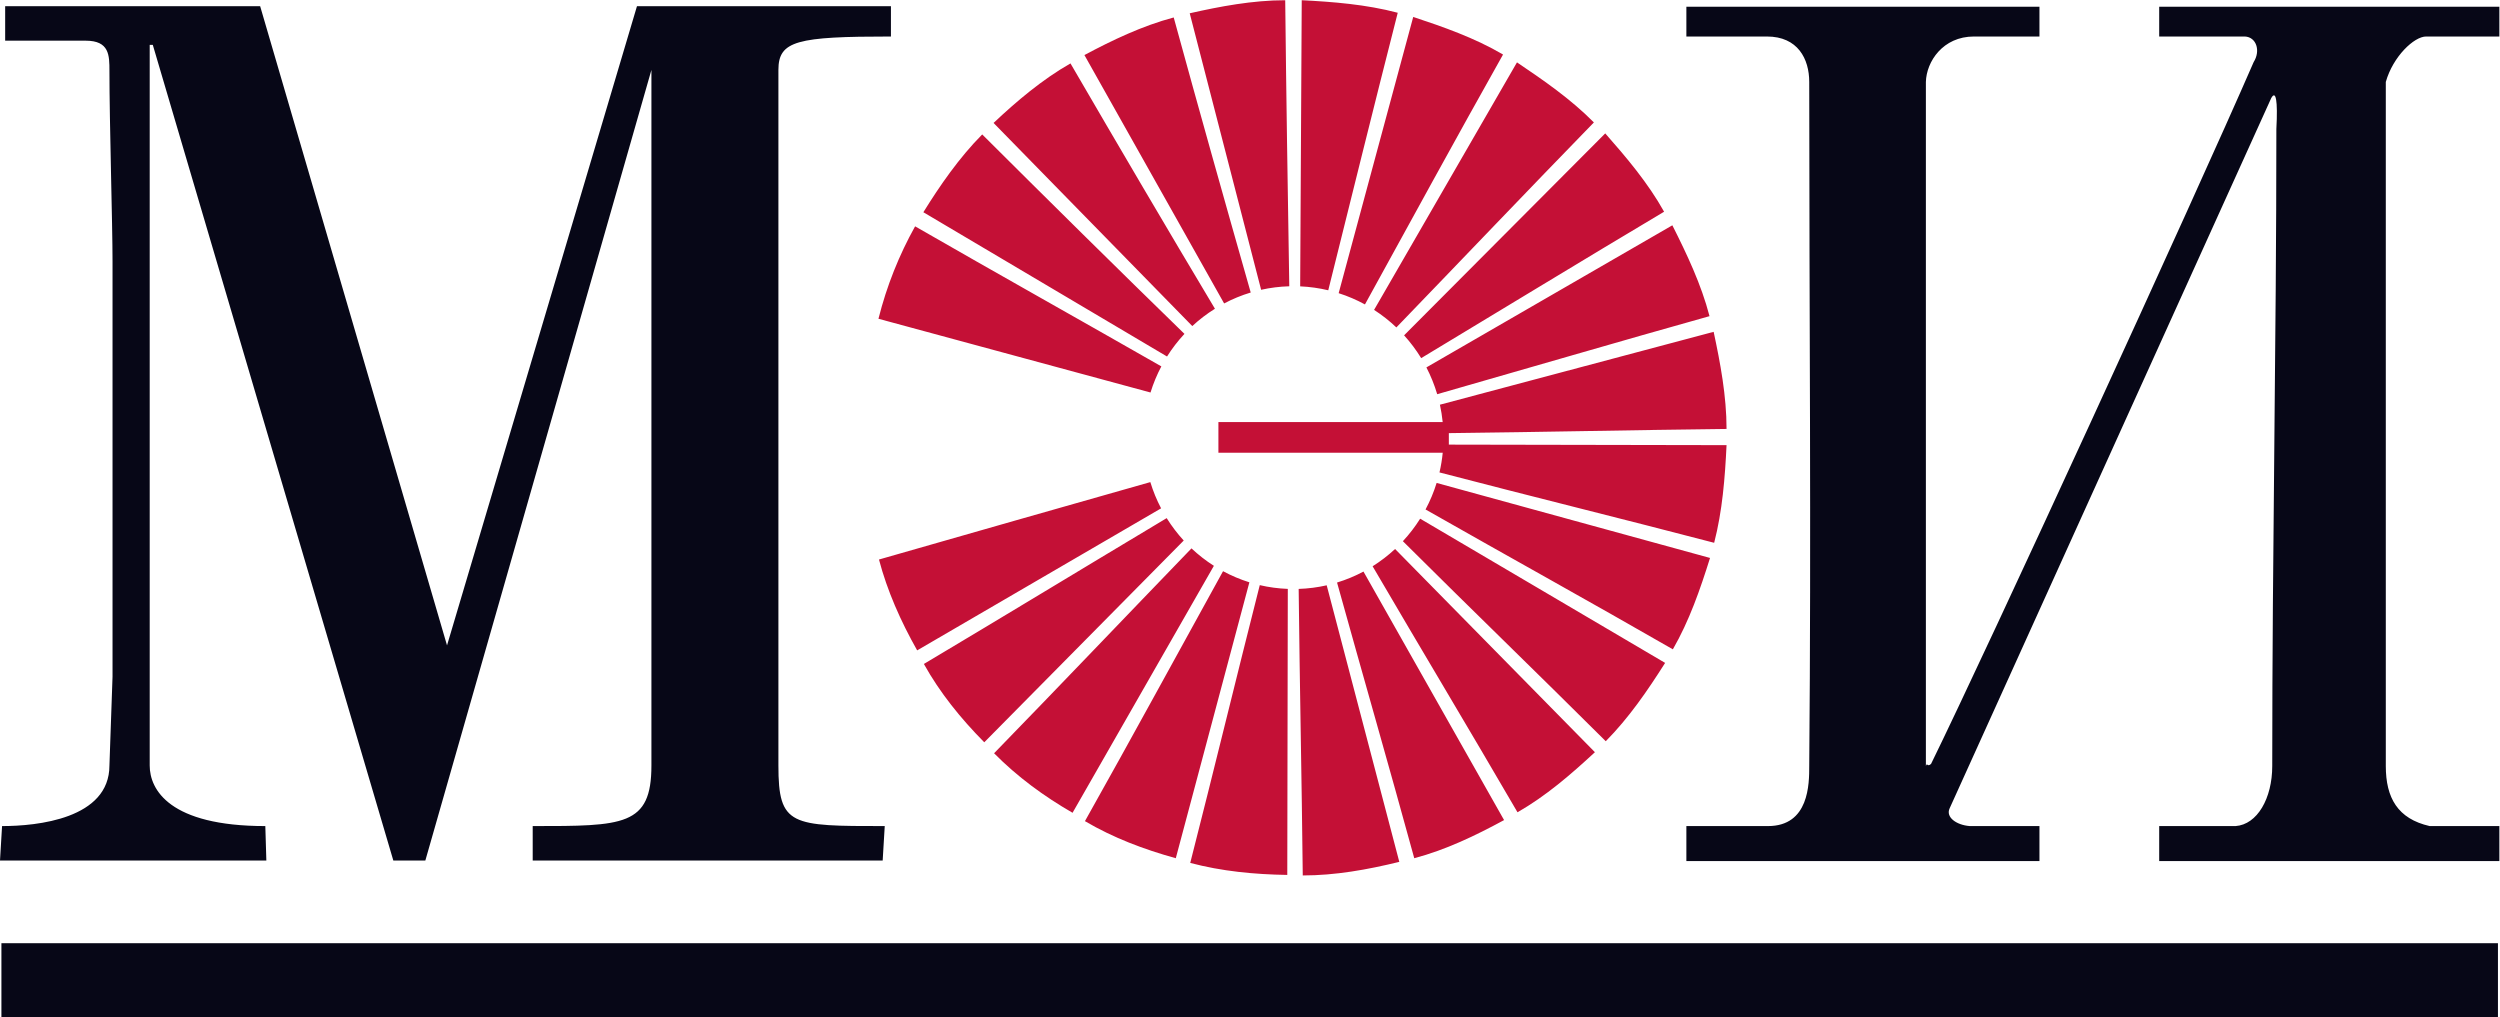 <?xml version="1.0" encoding="UTF-8" standalone="no"?>
<!-- Created with Inkscape (http://www.inkscape.org/) -->

<svg
   version="1.1"
   id="svg2"
   width="847.133"
   height="344.72"
   viewBox="0 0 847.133 344.72"
   sodipodi:docname="logo1.eps"
   xmlns:inkscape="http://www.inkscape.org/namespaces/inkscape"
   xmlns:sodipodi="http://sodipodi.sourceforge.net/DTD/sodipodi-0.dtd"
   xmlns="http://www.w3.org/2000/svg"
   xmlns:svg="http://www.w3.org/2000/svg">
   <defs
      id="defs6" />
   <sodipodi:namedview
      id="namedview4"
      pagecolor="#070717"
      bordercolor="#000000"
      borderopacity="0.25"
      inkscape:showpageshadow="2"
      inkscape:pageopacity="0.0"
      inkscape:pagecheckerboard="0"
      inkscape:deskcolor="#d1d1d1" />
   <g
      id="g8"
      inkscape:groupmode="layer"
      inkscape:label="ink_ext_XXXXXX"
      transform="matrix(1.333,0,0,-1.333,0,344.72)">
      <g
         id="g10"
         transform="scale(0.1)">
         <path
            d="m 2331.47,932.75 620.07,361.09 c -11.08,21.12 -20.29,43.42 -27.36,66.68 -230.83,-65.6 -461.59,-131.2 -689.8,-196.8 20.99,-79.63 55.1,-156.62 97.09,-230.97 z m 170.58,-233.629 507.01,512.869 c -16.11,17.56 -30.64,36.63 -43.31,56.98 -206.59,-123.6 -411.9,-248.48 -617.22,-370.74 40.68,-73 93.17,-138.039 153.52,-199.109 z m 224.41,-179.211 359.27,627.82 c -20.37,12.95 -39.43,27.8 -56.96,44.31 -167.69,-173.62 -334.08,-348.509 -501.79,-520.802 59.06,-59.726 125.97,-108.847 199.48,-151.328 z M 2988.9,404.422 3175.95,1105.8 c -23.35,7.28 -45.74,16.79 -66.94,28.23 -116.98,-211.811 -232.75,-424.882 -351.06,-635.358 72.16,-42.481 149.58,-71.684 230.95,-94.25 z m 283.42,-42.473 1.32,727.101 c -24.41,0.94 -48.24,4.16 -71.26,9.55 -59.73,-235.42 -116.95,-472.08 -176.75,-706.12 80.04,-21.23 162.72,-29.21 246.69,-30.531 z m 284.75,33.192 -184.55,703.039 c -23.01,-5.26 -46.85,-8.38 -71.27,-9.2 2.64,-243.242 7.84,-486.46 10.42,-728.359 82.68,0.02 164.02,14.609 245.4,34.52 z m 266.35,106.211 -357.41,631.748 c -21.28,-11.35 -43.74,-20.73 -67.18,-27.89 65.04,-234.038 132.59,-468.069 196.27,-700.788 80.04,21.226 154.84,57.09 228.32,96.93 z m 230.92,172.546 -507.98,516.572 c -17.59,-16.37 -36.72,-31.07 -57.12,-43.9 122.38,-209.289 247.26,-417.308 368.29,-625.34 72.16,41.161 135.17,95.602 196.81,152.668 z m 178.47,227.012 -622.7,366.58 c -12.85,-20.46 -27.6,-39.6 -43.92,-57.2 170.63,-169.91 345.12,-338.571 515.72,-508.509 59.05,59.731 106.29,128.758 150.9,199.129 z m 114.15,266.8 -694.99,190.68 c -7.31,-23.54 -16.78,-46.08 -28.2,-67.44 208.32,-118.49 420.46,-235.71 628.72,-355.54 41.99,73.01 69.55,152.66 94.47,232.3 z m -95.77,845.6 -625.21,-361.25 c 11.19,-21.58 20.42,-44.39 27.46,-68.12 229.92,65.75 462.37,134.02 692.22,198.38 -21,80.99 -57.74,157.98 -94.47,230.99 z m -170.59,233.62 -511.34,-513.32 c 16.2,-17.86 30.74,-37.27 43.43,-57.97 205.4,123.67 412.1,249.87 617.5,372.17 -40.68,73.02 -95.8,138.06 -149.59,199.12 z m -224.36,180.54 -363.27,-629.22 c 20.28,-13.04 39.23,-27.98 56.67,-44.56 166.52,172.44 334.29,348.73 502.09,521.11 -59.03,59.75 -128.59,107.54 -195.49,152.67 z m -263.76,115.48 -189.54,-702.21 c 23.32,-7.42 45.67,-17.04 66.82,-28.61 115.7,210.5 232.73,424.83 351.04,635.25 -72.16,42.48 -152.21,70.35 -228.32,95.57 z m -283.42,42.49 -3.94,-727.34 c 24.46,-1.08 48.31,-4.49 71.37,-10 58.43,233.91 116.9,471.64 176.63,705.47 -80.04,21.25 -165.33,27.89 -244.06,31.87 z m -284.74,-33.2 181.53,-702.87 c 23.14,5.18 47.06,8.22 71.57,8.92 -3.9,241.57 -7.77,485.65 -10.35,727.14 -82.67,0.01 -166.64,-15.93 -242.75,-33.19 z m -267.69,-106.19 355.17,-631.41 c 21.4,11.35 44.02,20.68 67.58,27.79 -66.14,232.25 -132.21,467.02 -195.75,699.19 -80.04,-21.23 -157.46,-58.41 -227,-95.57 z m -230.95,-172.56 505.16,-516.34 c 17.73,16.44 36.99,31.18 57.57,44.01 -123.29,206.2 -246.52,416.22 -367.2,623.66 -72.19,-41.16 -137.79,-96.9 -195.53,-151.33 z m -178.45,-226.99 619.42,-366.76 c 12.96,20.6 27.8,39.85 44.27,57.54 -171.4,166.85 -344.04,337.58 -514.11,506.99 -59.05,-59.73 -107.6,-130.1 -149.58,-197.77 z m 750.01,-533.46 h 570.13 c -1.53,15 -3.88,29.75 -7.04,44.22 l 695.83,185.23 c 17.05,-79.63 32.79,-163.28 32.79,-246.88 -234.86,-2.68 -472.37,-7.99 -705.94,-10.64 v -29.2 l 705.94,-1.34 c -3.93,-82.3 -10.5,-167.25 -31.49,-248.22 -231.44,60.51 -466.74,118.4 -698.26,178.88 3.82,16.28 6.58,32.99 8.25,50.01 h -570.21 v 77.94 z m -864.16,262.66 691.57,-187.46 c 7.14,23.16 16.39,45.37 27.53,66.4 -209.1,119.51 -418.16,236.45 -625.95,356 -40.68,-73.01 -72.17,-151.32 -93.15,-234.94 v 0"
            style="fill:#c41036;fill-opacity:1;fill-rule:evenodd;stroke:none"
            id="path12" />
         <path
            d="M 661.328,2570.25 H 13.125 v -87.62 c 81.367,0 160.098,0 204.707,0 60.352,0 60.352,-37.17 60.352,-76.99 0,-130.08 7.871,-390.27 7.871,-483.21 V 865.789 l -7.871,-225.66 c 0,-135.41 -183.692,-154 -272.93,-154 L 0,398.531 h 677.07 l -2.617,87.598 c -244.062,0 -293.906,92.922 -293.906,154 V 2472 h 7.851 L 999.863,398.531 h 81.357 L 1655.94,2408.29 V 640.129 c 0,-154 -70.85,-154 -301.79,-154 v -87.598 h 889.64 l 5.24,87.598 c -238.81,0 -270.3,0 -270.3,154 0,124.762 0,1603.551 0,1768.161 0,74.34 47.24,84.95 286.06,84.95 v 77.01 H 1619.2 L 1136.35,945.441 661.328,2570.25 Z M 4895.66,2377.77 c 1.32,51.75 43.31,115.47 122.04,115.47 h 166.65 v 75.67 h -897.53 v -75.67 c 97.12,0 157.46,0 204.71,0 78.73,0 107.6,-57.07 107.6,-115.49 0,-605.3 5.25,-1134.97 0,-1738.961 0,-45.129 0,-152.66 -104.99,-152.66 -10.48,0 -196.81,0 -207.32,0 v -88.938 h 897.53 v 88.938 c -52.5,0 -115.47,0 -177.15,0 -34.12,2.66 -61.68,22.57 -51.17,45.133 L 5773.5,2336.61 c 11.8,21.23 17.05,-5.32 13.11,-78.32 0.01,-550.9 -10.48,-1067.27 -10.48,-1619.501 0,-82.309 -38.07,-148.68 -93.18,-152.66 -27.54,0 -108.91,0 -194.2,0 v -88.938 h 864.72 v 88.938 c -74.8,0 -131.23,0 -177.15,0 -81.35,18.59 -111.52,71.68 -111.52,152.66 V 2377.77 c 18.37,65.03 72.16,115.47 102.34,115.47 h 186.33 v 75.67 h -864.72 v -75.67 c 53.81,0 139.09,0 217.82,0 28.86,-1.31 40.69,-35.83 22.3,-65.04 -153.51,-353.11 -674.43,-1486.739 -820.09,-1784.091 -10.48,-9.3 -9.18,5.289 -13.12,-5.32 v 1738.981 0"
            style="fill:#070717;fill-opacity:1;fill-rule:evenodd;stroke:none"
            id="path14" />
         <path
            d="M 3.613,188.379 H 6349.86 V 0 H 3.613 v 188.379 0"
            style="fill:#070717;fill-opacity:1;fill-rule:evenodd;stroke:none"
            id="path16" />
      </g>
   </g>
</svg>